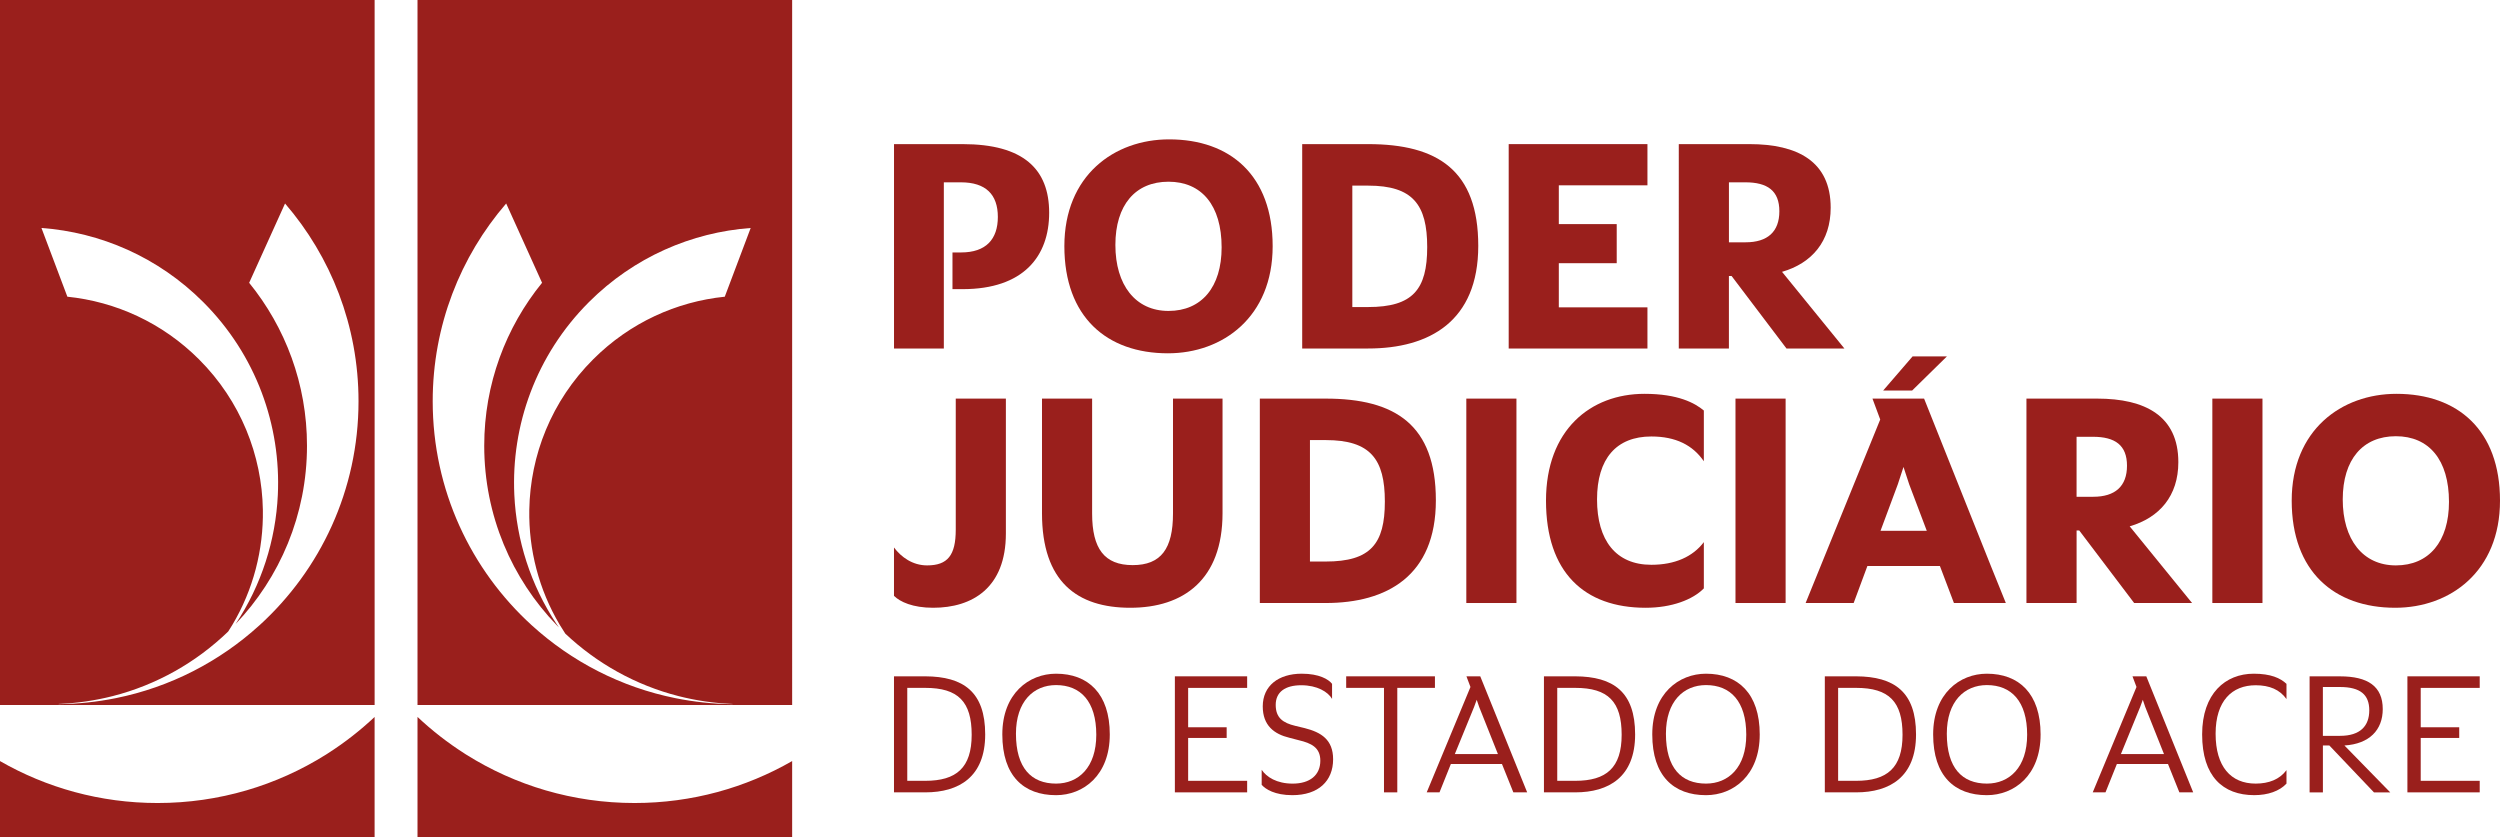 <?xml version="1.0" encoding="UTF-8"?>
<svg id="Camada_1" data-name="Camada 1" xmlns="http://www.w3.org/2000/svg" viewBox="0 0 1067.35 357.37">
  <defs>
    <style>
      .cls-1 {
        fill: #9a1f1c;
        stroke-width: 0px;
      }
    </style>
  </defs>
  <g>
    <path class="cls-1" d="M139.07,322.23c-20.81,13.06-45.42,20.61-71.8,20.61-24.49,0-47.46-6.52-67.28-17.91v32.45h159.94v-51.28c-6.14,5.77-12.81,10.98-19.94,15.54-.31.2-.62.4-.93.6Z"/>
    <path class="cls-1" d="M0,0v300.98h159.94V0H0ZM110.76,266.97c-16.95,15.43-38.02,26.41-61.36,31.11-7.9,1.59-16.05,2.47-24.4,2.55l.05-.09c7.9-.31,15.59-1.45,22.99-3.33,18.87-4.8,35.8-14.47,49.38-27.59.62-.95,1.24-1.91,1.81-2.88,8.95-15.06,13.28-32.1,13-49.07-.4-23.29-9.48-46.46-27.25-64.23-15.74-15.73-35.69-24.65-56.22-26.77l-11.06-29.34c25.18,1.85,49.84,12.41,69.09,31.66,22.61,22.61,33.22,52.68,31.83,82.3-.91,19.3-6.92,38.4-18.02,55.11,18.87-19.8,30.47-46.59,30.47-76.1,0-26.37-9.26-50.58-24.69-69.56l15.32-33.86c19.55,22.66,31.37,52.17,31.37,84.44,0,37.91-16.31,72-42.3,95.66Z"/>
  </g>
  <g>
    <path class="cls-1" d="M178.25,0v300.98h159.95V0h-159.95ZM238.97,266.74c.76,1.28,1.56,2.53,2.38,3.78,13.41,12.66,29.98,22,48.42,26.69,7.39,1.88,15.08,3.02,22.99,3.33l.04.09c-8.35-.08-16.5-.96-24.4-2.55-23.34-4.7-44.41-15.68-61.36-31.11-25.99-23.66-42.3-57.75-42.3-95.66,0-32.27,11.82-61.78,31.37-84.44l15.32,33.86c-15.44,18.98-24.69,43.18-24.69,69.56,0,29.79,11.81,56.83,31,76.68.29.3.59.58.88.88-.32-.47-.66-.93-.98-1.4-11.12-16.73-17.14-35.85-18.05-55.16-1.39-29.61,9.22-59.68,31.83-82.3,19.25-19.25,43.9-29.8,69.08-31.66l-11.06,29.34c-20.53,2.11-40.49,11.03-56.22,26.77-17.78,17.77-26.85,40.94-27.24,64.23-.29,16.97,4.05,34.01,13,49.07Z"/>
    <path class="cls-1" d="M199.13,322.23c-.32-.2-.62-.4-.93-.6-7.13-4.56-13.81-9.77-19.95-15.54v51.29h159.95v-32.45c-19.82,11.39-42.78,17.91-67.28,17.91-26.37,0-50.98-7.55-71.78-20.61Z"/>
  </g>
  <g>
    <path class="cls-1" d="M381.68,288.75h13.38c16.29.08,25.56,6.65,25.56,24.81s-11.21,24.73-25.56,24.73h-13.38v-49.54ZM395.05,333.36c13.23,0,19.8-5.53,19.8-19.65s-5.75-20.03-19.8-20.03h-7.7v39.68h7.7Z"/>
    <path class="cls-1" d="M427.93,313.56c0-17.48,11.36-25.93,22.94-25.93,13.68,0,22.94,8.44,22.94,25.93s-11.29,25.93-22.94,25.93c-13.75,0-22.94-8.14-22.94-25.93M468.05,313.71c0-14.27-6.72-21.22-17.19-21.22-9.56,0-17.11,6.95-17.11,20.77,0,14.64,6.58,21.29,17.11,21.29,9.56,0,17.19-6.88,17.19-20.85"/>
    <polygon class="cls-1" points="501.6 288.75 532.46 288.75 532.46 293.69 507.27 293.69 507.27 310.5 523.71 310.5 523.71 315.06 507.27 315.06 507.27 333.36 532.46 333.36 532.46 338.29 501.6 338.29 501.6 288.75"/>
    <path class="cls-1" d="M538.66,335.08v-6.43c2.02,3.07,6.42,5.91,13.23,5.91,7.4,0,11.81-3.66,11.81-9.79,0-5.61-3.81-7.47-9.19-8.74l-4.03-1.05c-6.5-1.57-11.36-5.23-11.36-13.38,0-8.82,6.72-13.97,16.66-13.97,7.4,0,11.43,2.39,12.93,4.33v6.43c-1.72-2.99-6.35-5.83-13.15-5.83s-10.91,2.84-10.91,8.37,3.06,7.7,8.37,8.97l4.04.97c7.02,1.79,12.1,4.93,12.1,13.3,0,9.26-6.27,15.32-17.41,15.32-7.47,0-11.43-2.54-13.08-4.41"/>
    <polygon class="cls-1" points="590.88 293.68 574.74 293.68 574.74 288.75 612.63 288.75 612.63 293.68 596.56 293.68 596.56 338.29 590.88 338.29 590.88 293.68"/>
    <path class="cls-1" d="M627.8,293.31l-1.72-4.56h5.9l20.03,49.54h-5.9l-4.86-12.11h-21.82l-4.85,12.11h-5.46l18.68-44.99ZM621.14,321.93h18.38l-8-20.1-1.05-3.06-1.12,3.06-8.22,20.1Z"/>
    <path class="cls-1" d="M659.17,288.75h13.37c16.29.08,25.56,6.65,25.56,24.81s-11.21,24.73-25.56,24.73h-13.37v-49.54ZM672.55,333.36c13.23,0,19.8-5.53,19.8-19.65s-5.75-20.03-19.8-20.03h-7.7v39.68h7.7Z"/>
    <path class="cls-1" d="M705.42,313.56c0-17.48,11.36-25.93,22.94-25.93,13.67,0,22.94,8.44,22.94,25.93s-11.28,25.93-22.94,25.93c-13.75,0-22.94-8.14-22.94-25.93M745.55,313.71c0-14.27-6.72-21.22-17.19-21.22-9.56,0-17.11,6.95-17.11,20.77,0,14.64,6.57,21.29,17.11,21.29,9.56,0,17.19-6.88,17.19-20.85"/>
    <path class="cls-1" d="M779.09,288.75h13.38c16.29.08,25.56,6.65,25.56,24.81s-11.21,24.73-25.56,24.73h-13.38v-49.54ZM792.47,333.36c13.22,0,19.8-5.53,19.8-19.65s-5.76-20.03-19.8-20.03h-7.7v39.68h7.7Z"/>
    <path class="cls-1" d="M825.34,313.56c0-17.48,11.36-25.93,22.93-25.93,13.68,0,22.94,8.44,22.94,25.93s-11.28,25.93-22.94,25.93c-13.75,0-22.93-8.14-22.93-25.93M865.47,313.71c0-14.27-6.72-21.22-17.19-21.22-9.56,0-17.11,6.95-17.11,20.77,0,14.64,6.57,21.29,17.11,21.29,9.57,0,17.19-6.88,17.19-20.85"/>
    <path class="cls-1" d="M912.16,293.31l-1.72-4.56h5.9l20.02,49.54h-5.9l-4.86-12.11h-21.82l-4.86,12.11h-5.45l18.68-44.99ZM905.51,321.93h18.38l-8-20.1-1.04-3.06-1.12,3.06-8.22,20.1Z"/>
    <path class="cls-1" d="M940.18,313.56c0-17.48,9.94-25.93,22.04-25.93,7.25,0,11.36,1.87,13.97,4.33v6.5c-2.84-4.03-7.25-5.9-13.15-5.9-10.09,0-17.11,6.65-17.11,20.7s6.5,21.29,17.11,21.29c5.6,0,10.24-1.79,13.15-5.75v5.75c-2.99,3.21-7.92,4.93-13.75,4.93-13.37,0-22.26-7.99-22.26-25.93"/>
    <path class="cls-1" d="M994.5,318.27h-2.76v20.03h-5.68v-49.54h13c11.88,0,18.23,4.26,18.23,13.98,0,8.89-5.68,14.87-16.36,15.54l19.57,20.03h-6.95l-19.05-20.03ZM999.06,314.16c8.67,0,12.48-4.26,12.48-10.91s-3.81-9.94-12.56-9.94h-7.25v20.85h7.32Z"/>
    <polygon class="cls-1" points="1027.82 288.75 1058.69 288.75 1058.69 293.69 1033.5 293.69 1033.5 310.5 1049.94 310.5 1049.94 315.06 1033.5 315.06 1033.5 333.36 1058.69 333.36 1058.69 338.29 1027.82 338.29 1027.82 288.75"/>
  </g>
  <g>
    <path class="cls-1" d="M381.68,61.53h29.3c25.99,0,36.95,10.7,36.95,29.3s-10.96,32.62-36.95,32.62h-4.33v-15.67h3.7c10.57,0,15.67-5.61,15.67-15.16s-5.1-14.78-15.8-14.78h-7.26v70.96h-21.27V61.53Z"/>
    <path class="cls-1" d="M454.42,105.11c0-30.19,21.28-45.61,44.72-45.61,26.11,0,44.21,15.41,44.21,45.61s-21.28,45.73-44.72,45.73c-26.11,0-44.21-15.54-44.21-45.73M521.56,105.61c0-17.96-8.53-28.03-22.68-28.03s-22.68,9.94-22.68,27.01,8.54,28.16,22.68,28.16,22.68-10.19,22.68-27.14"/>
    <path class="cls-1" d="M555.96,61.53h28.16c29.68,0,47.01,11.21,47.01,43.44s-20.89,43.82-47.01,43.82h-28.16V61.53ZM584.11,131.09c19.11,0,25.22-7.51,25.22-25.6s-6.11-26.24-25.22-26.24h-6.75v51.85h6.75Z"/>
    <polygon class="cls-1" points="644.12 61.53 703.36 61.53 703.36 79.12 665.52 79.12 665.52 95.68 690.24 95.68 690.24 112.37 665.52 112.37 665.52 131.22 703.36 131.22 703.36 148.8 644.12 148.8 644.12 61.53"/>
    <path class="cls-1" d="M739.29,117.84h-1.15v30.96h-21.4V61.53h30.2c20.51,0,34.65,7.39,34.65,27.14,0,14.4-8.03,23.7-20.77,27.39l26.63,32.74h-24.72l-23.44-30.96ZM745.28,103.45c9.3,0,14.4-4.46,14.4-13.25s-5.1-12.36-14.52-12.36h-7.01v25.61h7.14Z"/>
  </g>
  <g>
    <path class="cls-1" d="M381.68,254.39v-20.64c3.06,4.07,7.9,7.64,14.14,7.64,8.79,0,12.23-4.33,12.23-15.29v-55.93h21.4v57.59c0,23.19-14.27,31.72-31.08,31.72-8.67,0-14.14-2.54-16.69-5.09"/>
    <path class="cls-1" d="M444.87,219.1v-48.92h21.4v49.05c0,15.03,5.23,22.04,17.33,22.04s17.2-7.01,17.2-22.04v-49.05h21.15v48.92c0,28.41-16.69,40.38-39.37,40.38s-37.71-11.08-37.71-40.38"/>
    <path class="cls-1" d="M537.87,170.18h28.15c29.69,0,47.01,11.21,47.01,43.44s-20.89,43.83-47.01,43.83h-28.15v-87.27ZM566.02,239.74c19.11,0,25.23-7.51,25.23-25.6s-6.12-26.25-25.23-26.25h-6.75v51.85h6.75Z"/>
    <rect class="cls-1" x="626.03" y="170.18" width="21.4" height="87.27"/>
    <path class="cls-1" d="M660.05,213.75c0-30.19,18.98-45.61,42.04-45.61,14.4,0,21.53,3.95,25.35,7.13v21.66c-4.72-6.88-11.98-10.58-22.42-10.58-14.91,0-23.18,9.43-23.18,26.88s8.02,27.9,23.18,27.9c10.06,0,17.71-3.44,22.42-9.68v19.75c-4.72,4.84-13.76,8.28-24.84,8.28-26.25,0-42.55-15.16-42.55-45.73"/>
    <rect class="cls-1" x="740.95" y="170.18" width="21.4" height="87.27"/>
    <path class="cls-1" d="M802.74,179.1l-3.31-8.92h22.04c3.06,7.52,31.72,79.75,34.9,87.27h-22.16l-5.99-15.8h-30.96l-5.86,15.8h-20.51l31.85-78.35ZM816.57,152.15h14.66l-14.86,14.58h-12.37l12.57-14.58ZM802.87,226.62h19.75l-7.52-19.87-2.42-7.39-2.42,7.39-7.39,19.87Z"/>
    <path class="cls-1" d="M887.72,226.49h-1.14v30.96h-21.41v-87.27h30.2c20.51,0,34.65,7.39,34.65,27.14,0,14.39-8.03,23.69-20.77,27.39l26.63,32.74h-24.72l-23.44-30.96ZM893.7,212.09c9.3,0,14.4-4.46,14.4-13.25s-5.1-12.36-14.53-12.36h-7v25.61h7.13Z"/>
    <rect class="cls-1" x="944.54" y="170.18" width="21.4" height="87.27"/>
    <path class="cls-1" d="M978.42,213.75c0-30.19,21.28-45.61,44.72-45.61,26.12,0,44.21,15.42,44.21,45.61s-21.28,45.73-44.72,45.73c-26.12,0-44.21-15.54-44.21-45.73M1045.57,214.26c0-17.96-8.54-28.02-22.68-28.02s-22.68,9.93-22.68,27,8.53,28.15,22.68,28.15,22.68-10.19,22.68-27.13"/>
  </g>
</svg>